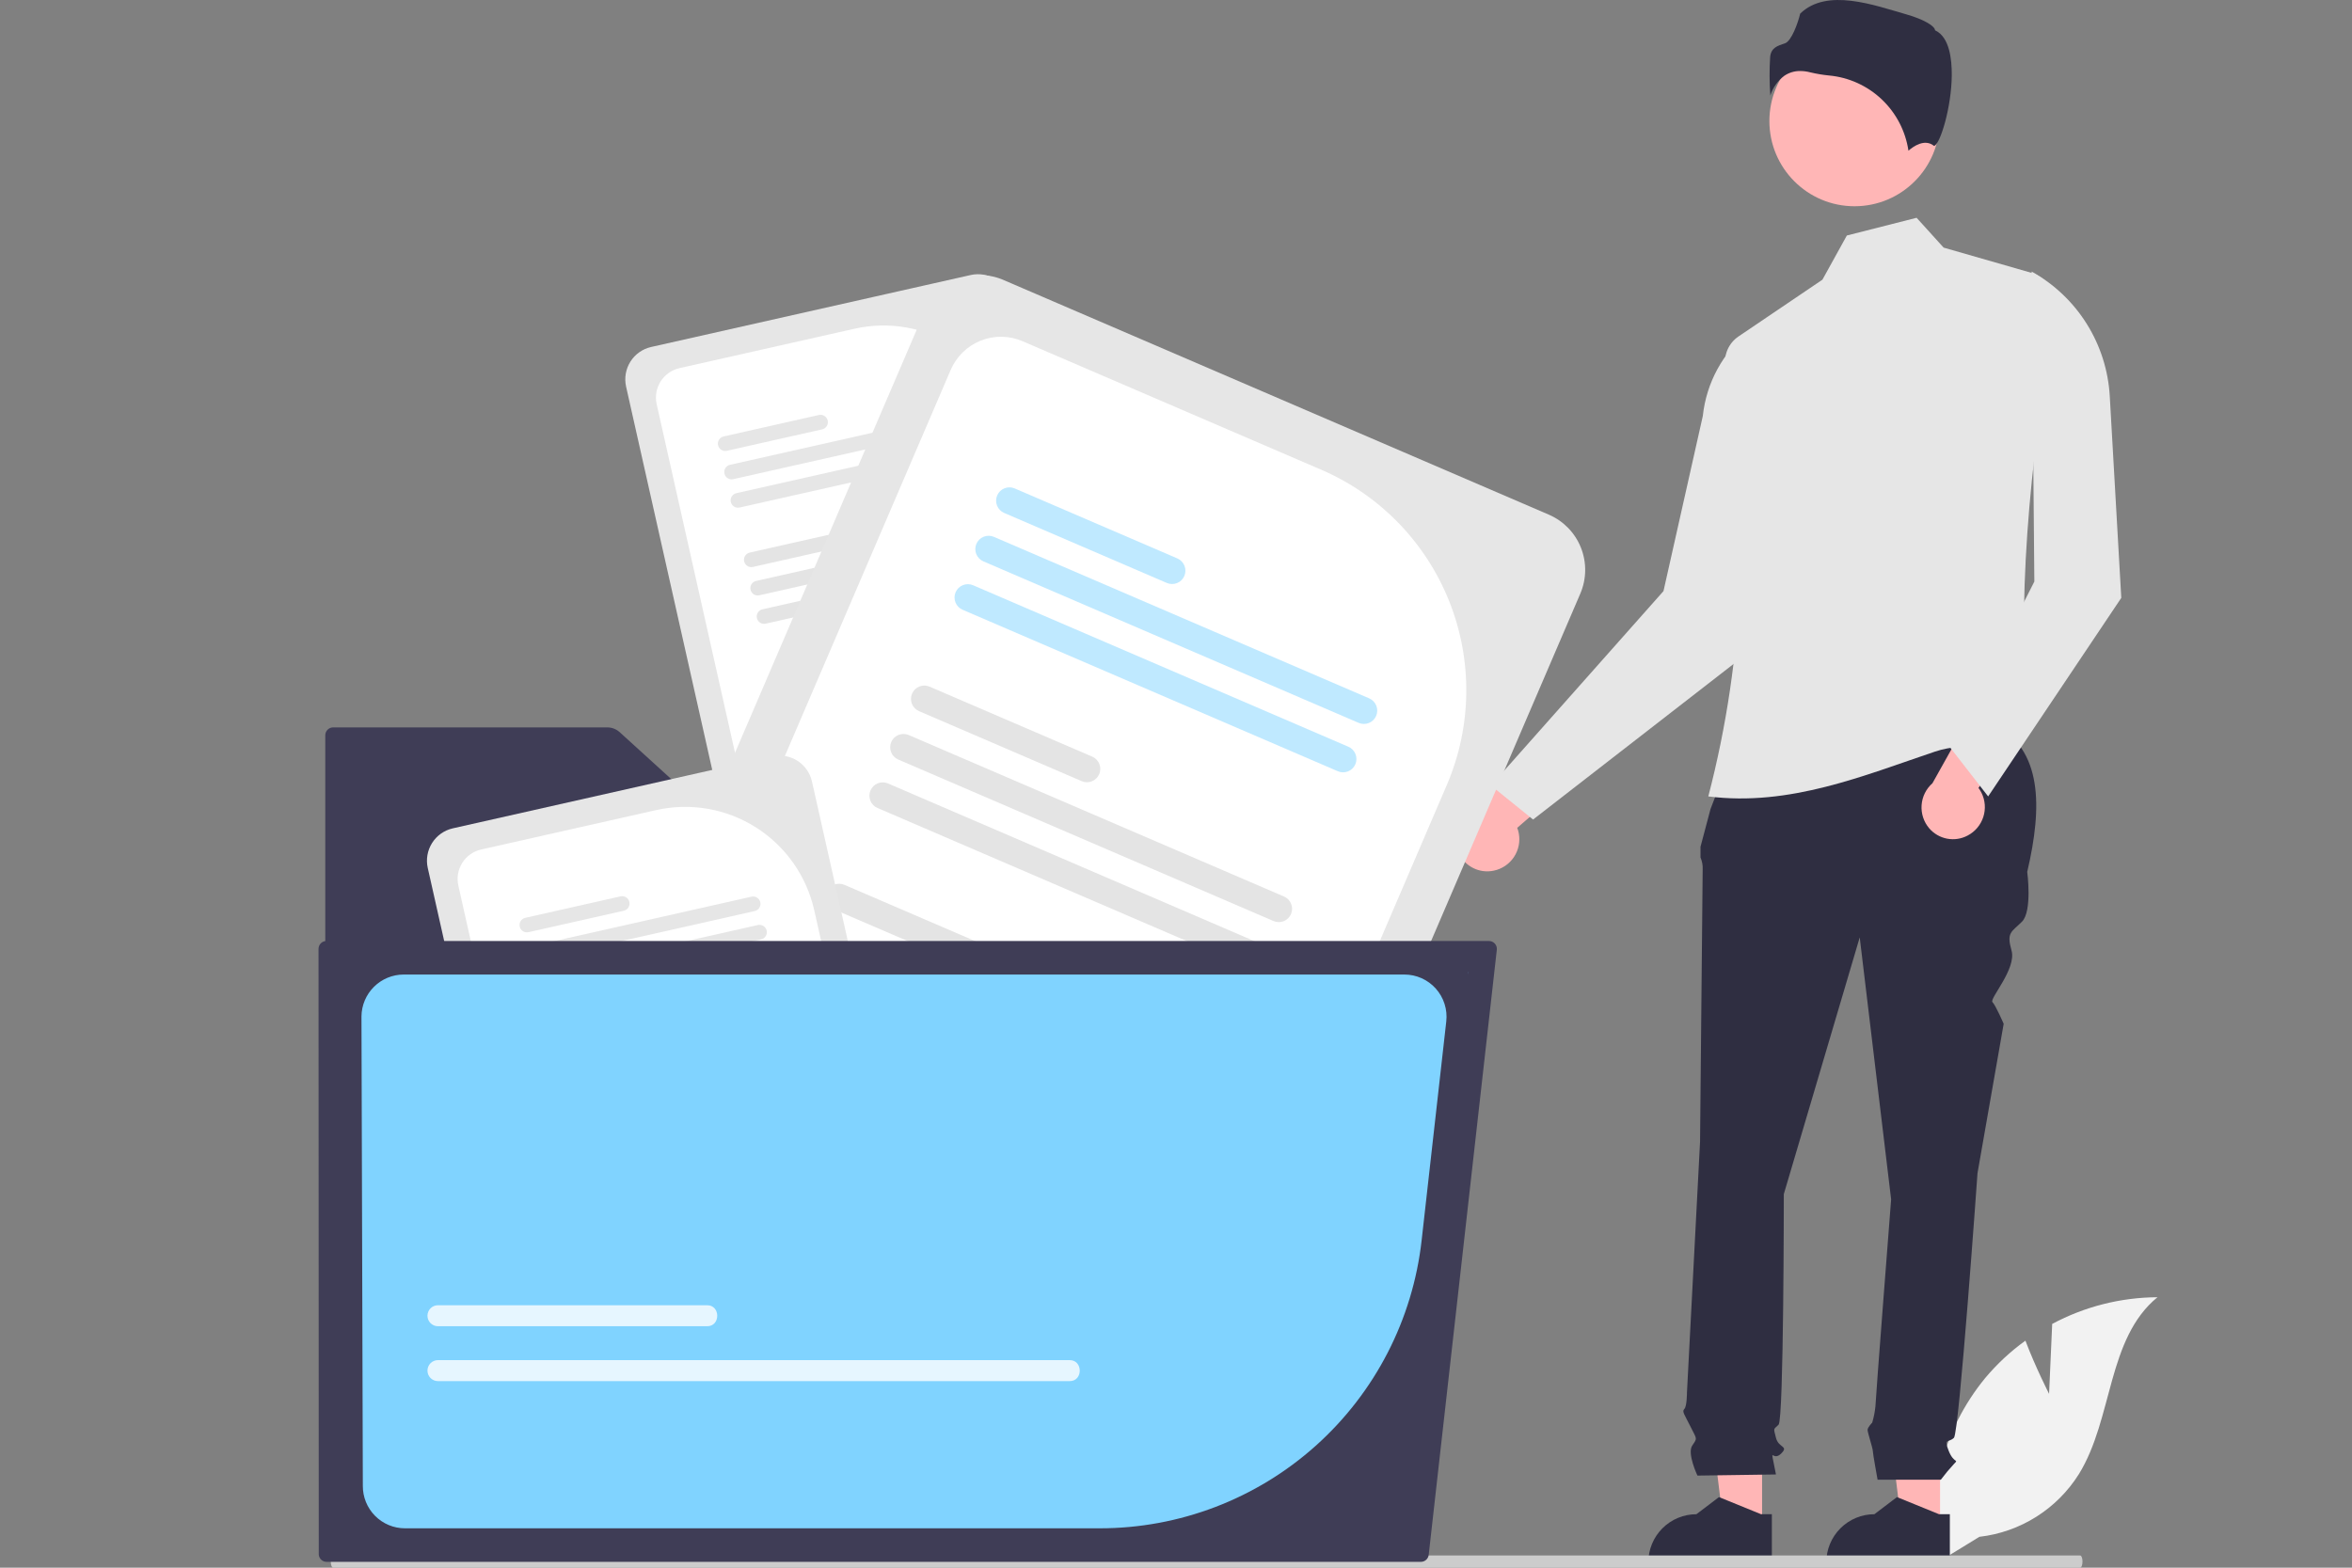 <svg width="192" height="128" viewBox="0 0 192 128" fill="none" xmlns="http://www.w3.org/2000/svg">
<rect x="0" y="0" width="192" height="128" fill="#808080" stroke="none"/>
<g clip-path="url(#clip0_5169_46867)">
<path d="M121.946 71.087C122.618 70.946 123.208 70.547 123.588 69.975C123.969 69.403 124.11 68.704 123.98 68.028C123.951 67.879 123.909 67.733 123.854 67.591L130.834 61.567L126.271 60.275L120.342 66.194C119.72 66.491 119.239 67.022 119.004 67.671C118.769 68.321 118.798 69.037 119.087 69.665C119.331 70.191 119.748 70.619 120.267 70.877C120.787 71.136 121.379 71.21 121.946 71.087Z" fill="#FFB6B6"/>
<path d="M167.272 113.807L167.526 108.096C170.171 106.681 173.121 105.933 176.119 105.918C171.992 109.297 172.508 115.809 169.71 120.352C168.826 121.762 167.637 122.955 166.23 123.842C164.824 124.73 163.235 125.289 161.583 125.479L158.13 127.596C157.656 124.951 157.76 122.234 158.436 119.633C159.112 117.033 160.342 114.609 162.044 112.531C163.01 111.374 164.117 110.344 165.34 109.464C166.167 111.648 167.272 113.807 167.272 113.807Z" fill="#F2F2F2"/>
<path d="M158.373 124.657L155.246 124.657L153.758 112.58L158.374 112.58L158.373 124.657Z" fill="#FFB6B6"/>
<path d="M159.171 127.692L149.087 127.692V127.564C149.087 126.522 149.501 125.522 150.237 124.785C150.973 124.048 151.971 123.634 153.012 123.634H153.012L154.854 122.235L158.291 123.635L159.171 123.635L159.171 127.692Z" fill="#2F2E41"/>
<path d="M143.844 124.657L140.716 124.657L139.229 112.58L143.844 112.58L143.844 124.657Z" fill="#FFB6B6"/>
<path d="M144.642 127.692L134.558 127.692V127.564C134.558 126.522 134.971 125.522 135.707 124.785C136.443 124.048 137.442 123.634 138.483 123.634H138.483L140.325 122.235L143.762 123.635L144.642 123.635L144.642 127.692Z" fill="#2F2E41"/>
<path d="M142.49 58.632L162.832 59.142C166.695 61.242 166.754 65.789 165.488 71.188C165.488 71.188 165.916 74.396 165.061 75.252C164.206 76.108 163.779 76.108 164.206 77.605C164.634 79.103 162.376 81.548 162.65 81.823C162.924 82.097 163.565 83.595 163.565 83.595L161.429 95.788C161.429 95.788 159.933 116.965 159.506 117.393C159.078 117.821 158.651 117.393 159.078 118.463C159.506 119.532 159.933 119.104 159.506 119.532C159.127 119.941 158.771 120.369 158.437 120.816H153.272C153.272 120.816 152.882 118.677 152.882 118.463C152.882 118.249 152.455 116.965 152.455 116.751C152.455 116.537 152.832 116.159 152.832 116.159C152.963 115.724 153.051 115.278 153.096 114.826C153.096 114.398 154.378 97.927 154.378 97.927L151.814 76.536L145.617 97.499C145.617 97.499 145.617 115.896 145.19 116.324C144.763 116.751 144.763 116.537 144.976 117.393C145.19 118.249 146.045 118.035 145.404 118.677C144.763 119.318 144.549 118.249 144.763 119.318L144.976 120.388L138.566 120.48C138.566 120.48 137.712 118.677 138.139 118.035C138.566 117.393 138.541 117.568 138.019 116.518C137.498 115.468 137.284 115.254 137.498 115.04C137.712 114.826 137.712 113.688 137.712 113.688L138.78 93.221C138.78 93.221 138.994 71.616 138.994 70.974C139.01 70.644 138.949 70.314 138.816 70.011V69.14L139.635 66.054L142.49 58.632Z" fill="#2F2E41"/>
<path d="M121.711 64.138L125.149 66.914L143.89 52.37L142.781 27.056C141.727 27.9 140.851 28.945 140.203 30.13C139.555 31.316 139.148 32.618 139.006 33.962L135.795 48.262L121.711 64.138Z" fill="#E6E6E6"/>
<path d="M139.454 65.026C146.088 65.875 152.2 63.304 157.974 61.362C160.58 60.486 163.206 61.401 165.626 59.919C164.579 49.601 165.595 37.979 167.818 25.593C167.945 24.892 167.812 24.169 167.446 23.558C167.079 22.947 166.503 22.491 165.825 22.274L158.663 20.217L156.458 17.782L150.763 19.229L148.769 22.837L141.919 27.471C141.519 27.741 141.206 28.121 141.016 28.566C140.827 29.01 140.77 29.5 140.852 29.976C142.911 41.624 142.434 53.58 139.454 65.026Z" fill="#E6E6E6"/>
<path d="M160.626 68.22C161.235 67.901 161.693 67.356 161.903 66.701C162.114 66.047 162.059 65.336 161.75 64.722C161.682 64.587 161.601 64.457 161.51 64.336L166.583 56.634L161.841 56.637L157.75 63.951C157.232 64.407 156.914 65.049 156.865 65.738C156.816 66.427 157.04 67.108 157.488 67.633C157.867 68.073 158.384 68.37 158.954 68.477C159.525 68.584 160.114 68.493 160.626 68.22Z" fill="#FFB6B6"/>
<path d="M159.193 61.03L162.298 65.027L173.166 48.817L172.226 32.349C172.107 30.252 171.459 28.218 170.344 26.439C169.228 24.659 167.682 23.191 165.847 22.171L166.069 47.485L159.193 61.03Z" fill="#E6E6E6"/>
<path d="M151.39 16.84C155.229 16.84 158.34 13.725 158.34 9.882C158.34 6.039 155.229 2.924 151.39 2.924C147.552 2.924 144.44 6.039 144.44 9.882C144.44 13.725 147.552 16.84 151.39 16.84Z" fill="#FFB6B6"/>
<path d="M146.963 5.798C147.232 5.8 147.5 5.835 147.76 5.903C148.273 6.026 148.794 6.114 149.32 6.165C150.929 6.316 152.441 7.003 153.614 8.116C154.787 9.229 155.554 10.703 155.792 12.303C156.196 11.95 157.115 11.302 157.868 11.905C157.88 11.914 157.886 11.919 157.913 11.907C158.413 11.669 159.301 8.745 159.328 6.17C159.342 4.803 159.127 3.058 158.023 2.506L157.965 2.477L157.95 2.413C157.876 2.106 157.052 1.581 155.62 1.173C153.017 0.431 149.137 -1.015 146.953 1.113C146.787 1.83 146.249 3.365 145.706 3.539C145.104 3.732 144.585 3.898 144.503 4.637C144.435 5.688 144.439 6.743 144.518 7.794C144.722 7.151 145.122 6.588 145.662 6.185C146.046 5.926 146.5 5.791 146.963 5.798Z" fill="#2F2E41"/>
<path d="M170 127.5C170 127.566 169.995 127.631 169.985 127.692C169.975 127.752 169.961 127.808 169.943 127.854C169.924 127.9 169.903 127.937 169.879 127.962C169.855 127.987 169.829 128 169.803 128H27.197C27.144 128 27.094 127.947 27.058 127.854C27.021 127.76 27 127.633 27 127.5C27 127.367 27.021 127.24 27.058 127.146C27.094 127.053 27.144 127 27.197 127H169.803C169.829 127 169.855 127.013 169.879 127.038C169.903 127.063 169.924 127.1 169.943 127.146C169.961 127.192 169.975 127.248 169.985 127.308C169.995 127.369 170 127.434 170 127.5Z" fill="#CCCCCC"/>
<path d="M79.242 22.455L53.153 28.331C52.454 28.489 51.846 28.918 51.463 29.525C51.08 30.131 50.953 30.865 51.109 31.565L58.263 63.399L88.915 56.495C89.167 56.439 89.398 56.312 89.579 56.128L82.472 24.501C82.314 23.801 81.885 23.192 81.279 22.809C80.674 22.425 79.941 22.298 79.242 22.455Z" fill="#E6E6E6"/>
<path d="M69.765 26.838L55.468 30.058C54.831 30.202 54.278 30.593 53.929 31.145C53.58 31.697 53.464 32.365 53.606 33.002L60.332 62.933L87.556 56.801L82.658 35.004C82.027 32.211 80.315 29.783 77.898 28.252C75.481 26.721 72.556 26.212 69.765 26.838Z" fill="white"/>
<path d="M82.32 55.188L64.372 59.23C64.296 59.248 64.223 59.28 64.158 59.325C64.094 59.371 64.039 59.428 63.996 59.495C63.954 59.562 63.926 59.636 63.912 59.714C63.899 59.791 63.901 59.871 63.918 59.948C63.935 60.025 63.968 60.098 64.013 60.162C64.058 60.227 64.116 60.282 64.183 60.324C64.249 60.366 64.324 60.395 64.401 60.408C64.479 60.421 64.559 60.419 64.636 60.402L82.584 56.359C82.66 56.342 82.733 56.31 82.798 56.264C82.862 56.219 82.918 56.161 82.96 56.095C83.002 56.028 83.031 55.954 83.044 55.876C83.058 55.798 83.056 55.718 83.038 55.641C83.021 55.564 82.989 55.492 82.943 55.427C82.898 55.362 82.84 55.307 82.773 55.265C82.707 55.223 82.632 55.195 82.555 55.181C82.477 55.168 82.397 55.17 82.32 55.188Z" fill="#E4E4E4"/>
<path d="M81.8 52.872L63.852 56.914C63.697 56.949 63.562 57.044 63.477 57.179C63.392 57.314 63.364 57.477 63.398 57.632C63.433 57.788 63.529 57.923 63.663 58.008C63.798 58.093 63.96 58.122 64.116 58.087L82.064 54.044C82.141 54.027 82.213 53.994 82.278 53.949C82.342 53.904 82.397 53.846 82.439 53.779C82.481 53.712 82.51 53.638 82.523 53.56C82.537 53.483 82.535 53.403 82.517 53.326C82.5 53.249 82.468 53.176 82.422 53.112C82.377 53.047 82.319 52.992 82.253 52.95C82.186 52.908 82.112 52.879 82.034 52.866C81.957 52.852 81.877 52.854 81.8 52.872Z" fill="#E4E4E4"/>
<path d="M71.112 52.846L63.332 54.599C63.177 54.634 63.042 54.729 62.957 54.864C62.872 54.998 62.844 55.161 62.879 55.316C62.914 55.472 63.009 55.607 63.143 55.692C63.278 55.777 63.44 55.805 63.596 55.77L71.376 54.018C71.453 54.001 71.525 53.969 71.59 53.923C71.655 53.878 71.71 53.82 71.752 53.754C71.794 53.687 71.823 53.612 71.836 53.535C71.85 53.457 71.848 53.377 71.831 53.3C71.813 53.223 71.781 53.15 71.735 53.086C71.69 53.021 71.632 52.966 71.565 52.924C71.499 52.882 71.424 52.853 71.347 52.84C71.269 52.827 71.189 52.829 71.112 52.846Z" fill="#E4E4E4"/>
<path d="M80.19 45.706L62.242 49.749C62.165 49.766 62.092 49.798 62.028 49.844C61.963 49.889 61.909 49.947 61.866 50.014C61.781 50.148 61.753 50.311 61.788 50.467C61.823 50.622 61.918 50.758 62.053 50.843C62.187 50.928 62.35 50.956 62.505 50.921L80.453 46.879C80.53 46.861 80.603 46.829 80.667 46.783C80.732 46.738 80.787 46.68 80.829 46.614C80.871 46.547 80.9 46.473 80.913 46.395C80.926 46.317 80.924 46.237 80.907 46.16C80.89 46.083 80.858 46.011 80.812 45.946C80.767 45.882 80.709 45.827 80.642 45.785C80.576 45.742 80.501 45.714 80.424 45.7C80.346 45.687 80.267 45.689 80.19 45.706Z" fill="#E4E4E4"/>
<path d="M79.67 43.391L61.722 47.433C61.645 47.45 61.572 47.483 61.508 47.528C61.443 47.574 61.388 47.631 61.346 47.698C61.304 47.764 61.275 47.839 61.262 47.917C61.248 47.994 61.25 48.074 61.268 48.151C61.285 48.228 61.317 48.301 61.363 48.365C61.408 48.43 61.466 48.485 61.532 48.527C61.599 48.569 61.673 48.597 61.751 48.611C61.829 48.624 61.908 48.622 61.985 48.605L79.933 44.562C80.01 44.545 80.083 44.513 80.147 44.467C80.212 44.422 80.266 44.364 80.309 44.297C80.351 44.231 80.379 44.157 80.393 44.079C80.406 44.001 80.404 43.922 80.387 43.844C80.37 43.767 80.338 43.695 80.292 43.63C80.247 43.566 80.189 43.511 80.122 43.469C80.056 43.427 79.982 43.398 79.904 43.385C79.826 43.371 79.747 43.373 79.67 43.391Z" fill="#E4E4E4"/>
<path d="M68.981 43.365L61.201 45.117C61.124 45.135 61.051 45.167 60.987 45.212C60.922 45.258 60.868 45.315 60.825 45.382C60.783 45.449 60.755 45.523 60.741 45.601C60.728 45.679 60.73 45.758 60.747 45.835C60.764 45.912 60.797 45.985 60.842 46.05C60.888 46.114 60.945 46.169 61.012 46.211C61.078 46.253 61.153 46.282 61.23 46.295C61.308 46.309 61.388 46.307 61.464 46.29L69.245 44.537C69.321 44.52 69.394 44.488 69.459 44.442C69.523 44.397 69.578 44.339 69.62 44.272C69.662 44.206 69.691 44.131 69.704 44.053C69.718 43.976 69.716 43.896 69.698 43.819C69.681 43.742 69.649 43.669 69.603 43.605C69.558 43.54 69.5 43.485 69.434 43.443C69.367 43.401 69.293 43.372 69.215 43.359C69.137 43.345 69.058 43.347 68.981 43.365Z" fill="#E4E4E4"/>
<path d="M78.059 36.225L60.111 40.267C59.956 40.302 59.821 40.398 59.736 40.532C59.651 40.667 59.622 40.83 59.657 40.985C59.692 41.141 59.787 41.276 59.922 41.361C60.056 41.447 60.219 41.475 60.374 41.44L78.322 37.397C78.399 37.38 78.472 37.347 78.537 37.302C78.601 37.257 78.656 37.199 78.698 37.132C78.74 37.066 78.769 36.991 78.782 36.913C78.796 36.836 78.793 36.756 78.776 36.679C78.759 36.602 78.727 36.529 78.681 36.465C78.636 36.4 78.578 36.345 78.511 36.303C78.445 36.261 78.371 36.232 78.293 36.219C78.215 36.205 78.136 36.207 78.059 36.225Z" fill="#E6E6E6"/>
<path d="M77.539 33.909L59.592 37.952C59.515 37.969 59.442 38.001 59.377 38.047C59.313 38.092 59.258 38.15 59.216 38.217C59.131 38.351 59.103 38.514 59.138 38.67C59.173 38.825 59.268 38.961 59.402 39.046C59.537 39.131 59.7 39.159 59.855 39.124L77.803 35.082C77.88 35.064 77.953 35.032 78.017 34.987C78.081 34.941 78.136 34.883 78.178 34.817C78.221 34.75 78.249 34.676 78.263 34.598C78.276 34.52 78.274 34.441 78.257 34.364C78.239 34.287 78.207 34.214 78.162 34.149C78.116 34.085 78.059 34.03 77.992 33.988C77.925 33.945 77.851 33.917 77.773 33.903C77.696 33.89 77.616 33.892 77.539 33.909Z" fill="#E6E6E6"/>
<path d="M66.851 33.883L59.071 35.636C58.916 35.671 58.781 35.766 58.696 35.901C58.61 36.035 58.582 36.198 58.617 36.354C58.652 36.509 58.747 36.645 58.882 36.73C59.016 36.815 59.179 36.843 59.334 36.808L67.115 35.056C67.192 35.038 67.264 35.006 67.329 34.961C67.393 34.915 67.448 34.858 67.49 34.791C67.532 34.724 67.561 34.65 67.574 34.572C67.588 34.494 67.586 34.415 67.568 34.338C67.551 34.261 67.519 34.188 67.473 34.123C67.428 34.059 67.37 34.004 67.304 33.962C67.237 33.92 67.163 33.891 67.085 33.877C67.008 33.864 66.928 33.866 66.851 33.883Z" fill="#E6E6E6"/>
<path d="M27.195 59.391C27.025 59.391 26.862 59.459 26.742 59.579C26.622 59.699 26.554 59.863 26.554 60.033V126.437C26.554 126.607 26.622 126.77 26.742 126.891C26.862 127.011 27.025 127.079 27.195 127.079H110.356C110.526 127.079 110.689 127.011 110.809 126.891C110.929 126.77 110.997 126.607 110.997 126.437V70.692C110.997 70.522 110.929 70.359 110.809 70.238C110.689 70.118 110.526 70.05 110.356 70.05H62.627C62.142 70.05 61.675 69.869 61.317 69.543L50.587 59.782C50.31 59.53 49.949 59.39 49.575 59.391H27.195Z" fill="#3F3D56"/>
<path d="M126.44 42.023L81.912 22.857C80.718 22.345 79.37 22.328 78.163 22.809C76.957 23.291 75.99 24.232 75.476 25.426L52.144 79.761L104.461 102.279C104.89 102.465 105.364 102.524 105.825 102.448L129.006 48.466C129.518 47.271 129.535 45.921 129.054 44.713C128.573 43.505 127.633 42.538 126.44 42.023Z" fill="#E6E6E6"/>
<path d="M107.874 38.361L83.472 27.858C82.385 27.391 81.157 27.375 80.058 27.813C78.96 28.251 78.079 29.108 77.611 30.195L55.674 81.281L102.14 101.28L118.115 64.077C120.157 59.306 120.226 53.92 118.306 49.099C116.386 44.278 112.635 40.416 107.874 38.361Z" fill="white"/>
<path d="M96.172 93.336L65.538 80.151C65.407 80.094 65.266 80.064 65.123 80.062C64.98 80.06 64.838 80.086 64.706 80.139C64.573 80.191 64.452 80.27 64.349 80.37C64.247 80.469 64.165 80.588 64.109 80.72C64.052 80.851 64.022 80.993 64.021 81.135C64.019 81.278 64.045 81.421 64.098 81.553C64.151 81.686 64.23 81.807 64.33 81.91C64.429 82.012 64.548 82.094 64.68 82.15L95.313 95.335C95.444 95.392 95.585 95.422 95.728 95.424C95.871 95.426 96.013 95.4 96.146 95.347C96.278 95.294 96.399 95.216 96.502 95.116C96.604 95.016 96.686 94.897 96.742 94.766C96.799 94.634 96.829 94.493 96.831 94.35C96.832 94.207 96.806 94.065 96.753 93.932C96.7 93.799 96.621 93.678 96.522 93.576C96.422 93.474 96.303 93.392 96.172 93.336Z" fill="#E4E4E4"/>
<path d="M97.869 89.382L67.236 76.197C66.971 76.083 66.671 76.079 66.404 76.186C66.136 76.293 65.921 76.503 65.807 76.768C65.693 77.033 65.689 77.333 65.796 77.601C65.903 77.87 66.112 78.084 66.377 78.198L97.01 91.384C97.141 91.44 97.282 91.47 97.425 91.472C97.568 91.474 97.71 91.448 97.843 91.395C97.975 91.342 98.096 91.263 98.199 91.163C98.301 91.064 98.383 90.945 98.439 90.813C98.496 90.682 98.526 90.54 98.528 90.397C98.529 90.254 98.503 90.112 98.45 89.98C98.397 89.847 98.319 89.726 98.219 89.623C98.12 89.521 98.001 89.439 97.869 89.382Z" fill="#E4E4E4"/>
<path d="M82.212 77.962L68.933 72.246C68.802 72.189 68.661 72.159 68.518 72.157C68.375 72.155 68.233 72.181 68.101 72.234C67.968 72.287 67.847 72.366 67.745 72.466C67.642 72.565 67.561 72.684 67.504 72.816C67.448 72.947 67.418 73.088 67.416 73.231C67.414 73.374 67.441 73.516 67.493 73.649C67.546 73.781 67.625 73.903 67.725 74.005C67.824 74.107 67.943 74.189 68.074 74.245L81.353 79.961C81.485 80.017 81.626 80.047 81.769 80.049C81.911 80.052 82.053 80.025 82.186 79.972C82.318 79.919 82.439 79.841 82.542 79.741C82.644 79.642 82.726 79.523 82.782 79.391C82.838 79.26 82.868 79.119 82.87 78.976C82.872 78.833 82.846 78.691 82.793 78.558C82.74 78.425 82.662 78.304 82.562 78.202C82.462 78.1 82.343 78.018 82.212 77.962Z" fill="#E4E4E4"/>
<path d="M103.122 77.153L72.488 63.968C72.223 63.854 71.924 63.85 71.656 63.958C71.388 64.065 71.174 64.274 71.06 64.539C70.946 64.804 70.942 65.104 71.049 65.372C71.155 65.64 71.364 65.855 71.629 65.969L102.262 79.154C102.394 79.211 102.535 79.241 102.678 79.243C102.821 79.245 102.963 79.219 103.096 79.166C103.228 79.113 103.35 79.035 103.452 78.935C103.554 78.835 103.636 78.716 103.693 78.585C103.749 78.453 103.779 78.312 103.781 78.168C103.783 78.025 103.757 77.883 103.704 77.75C103.651 77.617 103.572 77.496 103.472 77.394C103.372 77.291 103.253 77.209 103.122 77.153Z" fill="#E4E4E4"/>
<path d="M104.818 73.201L74.185 60.016C74.053 59.96 73.912 59.929 73.77 59.927C73.627 59.925 73.485 59.951 73.352 60.004C73.219 60.057 73.098 60.136 72.996 60.235C72.894 60.335 72.812 60.454 72.755 60.586C72.699 60.717 72.669 60.858 72.667 61.001C72.665 61.144 72.692 61.286 72.745 61.419C72.798 61.552 72.876 61.673 72.976 61.775C73.076 61.878 73.195 61.959 73.326 62.016L103.96 75.201C104.091 75.257 104.232 75.288 104.375 75.29C104.518 75.292 104.659 75.266 104.792 75.213C104.925 75.16 105.046 75.081 105.148 74.982C105.251 74.882 105.332 74.763 105.389 74.632C105.445 74.5 105.475 74.359 105.477 74.216C105.479 74.073 105.453 73.931 105.4 73.798C105.347 73.665 105.268 73.544 105.168 73.442C105.068 73.34 104.949 73.258 104.818 73.201Z" fill="#E4E4E4"/>
<path d="M89.162 61.779L75.882 56.063C75.617 55.949 75.318 55.945 75.05 56.052C74.782 56.159 74.568 56.368 74.454 56.634C74.34 56.899 74.336 57.199 74.442 57.467C74.549 57.735 74.758 57.95 75.023 58.064L88.302 63.78C88.433 63.836 88.575 63.866 88.717 63.868C88.86 63.87 89.002 63.844 89.135 63.791C89.268 63.738 89.389 63.66 89.491 63.56C89.594 63.46 89.675 63.341 89.732 63.209C89.788 63.078 89.818 62.937 89.82 62.794C89.822 62.651 89.796 62.509 89.743 62.376C89.69 62.243 89.611 62.122 89.511 62.019C89.412 61.917 89.293 61.835 89.162 61.779Z" fill="#E4E4E4"/>
<path d="M110.071 60.97L79.437 47.785C79.172 47.671 78.873 47.667 78.605 47.775C78.338 47.882 78.123 48.091 78.009 48.356C77.895 48.621 77.891 48.92 77.998 49.189C78.105 49.457 78.313 49.672 78.578 49.786L109.211 62.971C109.342 63.028 109.484 63.058 109.626 63.06C109.769 63.062 109.911 63.035 110.044 62.982C110.177 62.929 110.298 62.851 110.4 62.751C110.502 62.651 110.584 62.532 110.641 62.401C110.697 62.269 110.727 62.128 110.729 61.985C110.731 61.842 110.705 61.7 110.652 61.567C110.599 61.434 110.52 61.313 110.42 61.211C110.321 61.108 110.202 61.026 110.071 60.97Z" fill="#BFE9FF"/>
<path d="M111.767 57.018L81.134 43.833C80.869 43.719 80.569 43.716 80.302 43.823C80.034 43.93 79.82 44.139 79.706 44.404C79.592 44.669 79.588 44.969 79.694 45.237C79.801 45.505 80.01 45.72 80.274 45.834L110.908 59.02C111.039 59.077 111.18 59.107 111.323 59.109C111.467 59.111 111.609 59.085 111.742 59.032C111.875 58.98 111.996 58.901 112.099 58.801C112.201 58.701 112.283 58.582 112.34 58.45C112.396 58.319 112.426 58.177 112.428 58.034C112.43 57.891 112.404 57.748 112.35 57.615C112.297 57.482 112.218 57.361 112.118 57.259C112.018 57.156 111.899 57.075 111.767 57.018Z" fill="#BFE9FF"/>
<path d="M96.111 45.595L82.832 39.88C82.567 39.766 82.267 39.762 81.999 39.869C81.731 39.976 81.517 40.185 81.403 40.45C81.289 40.716 81.285 41.016 81.392 41.284C81.499 41.552 81.707 41.767 81.972 41.881L95.251 47.597C95.383 47.653 95.524 47.683 95.667 47.685C95.809 47.687 95.951 47.661 96.084 47.608C96.217 47.555 96.338 47.476 96.44 47.377C96.543 47.277 96.624 47.158 96.681 47.026C96.737 46.895 96.767 46.754 96.769 46.611C96.771 46.468 96.745 46.325 96.692 46.193C96.639 46.06 96.56 45.939 96.461 45.836C96.361 45.734 96.242 45.652 96.111 45.595Z" fill="#BFE9FF"/>
<path d="M63.051 61.757L36.963 67.633C36.264 67.792 35.656 68.221 35.273 68.828C34.89 69.434 34.762 70.168 34.919 70.868L42.073 102.702L72.725 95.798C72.977 95.742 73.207 95.615 73.389 95.431L66.282 63.803C66.124 63.104 65.695 62.495 65.089 62.112C64.483 61.728 63.751 61.601 63.051 61.757Z" fill="#E6E6E6"/>
<path d="M53.574 66.141L39.277 69.361C38.64 69.505 38.087 69.896 37.738 70.448C37.389 71 37.273 71.668 37.415 72.306L44.141 102.236L71.365 96.104L66.466 74.307C65.835 71.514 64.124 69.086 61.707 67.555C59.29 66.024 56.365 65.516 53.574 66.141Z" fill="white"/>
<path d="M66.13 94.491L48.182 98.533C48.105 98.55 48.032 98.583 47.968 98.628C47.903 98.673 47.848 98.731 47.806 98.798C47.764 98.864 47.735 98.939 47.722 99.016C47.708 99.094 47.71 99.174 47.727 99.251C47.745 99.328 47.777 99.401 47.823 99.465C47.868 99.53 47.926 99.585 47.992 99.627C48.059 99.669 48.133 99.697 48.211 99.711C48.289 99.724 48.368 99.722 48.445 99.704L66.393 95.662C66.47 95.645 66.543 95.613 66.608 95.567C66.672 95.522 66.727 95.464 66.769 95.397C66.812 95.331 66.84 95.257 66.854 95.179C66.867 95.101 66.865 95.021 66.848 94.944C66.831 94.867 66.798 94.794 66.753 94.73C66.707 94.665 66.65 94.61 66.583 94.568C66.516 94.526 66.442 94.498 66.364 94.484C66.286 94.471 66.207 94.473 66.13 94.491Z" fill="#E4E4E4"/>
<path d="M65.609 92.174L47.661 96.217C47.505 96.252 47.37 96.347 47.285 96.482C47.2 96.617 47.172 96.78 47.207 96.935C47.242 97.091 47.337 97.226 47.472 97.311C47.606 97.396 47.769 97.424 47.924 97.389L65.872 93.347C66.028 93.312 66.163 93.216 66.248 93.082C66.333 92.947 66.361 92.784 66.326 92.629C66.291 92.473 66.196 92.338 66.061 92.253C65.927 92.168 65.764 92.139 65.609 92.174Z" fill="#E4E4E4"/>
<path d="M54.921 92.149L47.141 93.902C47.064 93.919 46.991 93.951 46.927 93.997C46.863 94.042 46.808 94.1 46.766 94.166C46.724 94.233 46.695 94.307 46.682 94.385C46.668 94.463 46.67 94.542 46.688 94.619C46.705 94.696 46.737 94.769 46.782 94.833C46.828 94.898 46.885 94.953 46.952 94.995C47.018 95.037 47.093 95.065 47.17 95.079C47.248 95.092 47.327 95.09 47.404 95.073L55.184 93.321C55.261 93.303 55.334 93.271 55.399 93.226C55.463 93.181 55.518 93.123 55.56 93.056C55.603 92.99 55.631 92.915 55.645 92.837C55.658 92.76 55.656 92.68 55.639 92.603C55.622 92.526 55.59 92.453 55.544 92.388C55.498 92.324 55.441 92.269 55.374 92.227C55.307 92.185 55.233 92.156 55.155 92.143C55.078 92.13 54.998 92.132 54.921 92.149Z" fill="#E4E4E4"/>
<path d="M63.999 85.009L46.051 89.052C45.975 89.069 45.902 89.102 45.837 89.147C45.773 89.192 45.718 89.25 45.676 89.317C45.591 89.451 45.563 89.615 45.598 89.77C45.633 89.925 45.728 90.061 45.862 90.146C45.997 90.231 46.16 90.259 46.315 90.224L64.263 86.182C64.418 86.147 64.553 86.052 64.638 85.917C64.723 85.782 64.752 85.619 64.717 85.464C64.682 85.308 64.587 85.173 64.452 85.088C64.317 85.002 64.155 84.974 63.999 85.009Z" fill="#E4E4E4"/>
<path d="M63.478 82.694L45.531 86.737C45.454 86.754 45.381 86.786 45.316 86.831C45.252 86.877 45.197 86.934 45.155 87.001C45.112 87.068 45.084 87.142 45.07 87.22C45.057 87.297 45.059 87.377 45.076 87.454C45.093 87.531 45.126 87.604 45.171 87.668C45.217 87.733 45.274 87.788 45.341 87.83C45.408 87.872 45.482 87.901 45.56 87.914C45.637 87.927 45.717 87.925 45.794 87.908L63.742 83.865C63.819 83.848 63.891 83.816 63.956 83.77C64.02 83.725 64.075 83.667 64.117 83.601C64.159 83.534 64.188 83.46 64.201 83.382C64.215 83.304 64.213 83.225 64.196 83.148C64.178 83.071 64.146 82.998 64.101 82.933C64.055 82.869 63.998 82.814 63.931 82.772C63.864 82.73 63.79 82.701 63.712 82.688C63.635 82.674 63.555 82.677 63.478 82.694Z" fill="#E4E4E4"/>
<path d="M52.791 82.668L45.011 84.42C44.855 84.455 44.72 84.551 44.635 84.685C44.55 84.82 44.522 84.983 44.557 85.138C44.592 85.294 44.687 85.429 44.821 85.514C44.956 85.6 45.119 85.628 45.274 85.593L53.054 83.841C53.209 83.805 53.344 83.71 53.429 83.576C53.515 83.441 53.543 83.278 53.508 83.122C53.473 82.967 53.378 82.832 53.243 82.746C53.109 82.661 52.946 82.633 52.791 82.668Z" fill="#E4E4E4"/>
<path d="M61.868 75.528L43.921 79.57C43.844 79.588 43.771 79.62 43.707 79.665C43.642 79.711 43.587 79.769 43.545 79.835C43.46 79.97 43.432 80.133 43.467 80.289C43.502 80.444 43.597 80.579 43.731 80.665C43.866 80.75 44.029 80.778 44.184 80.743L62.132 76.7C62.209 76.683 62.282 76.651 62.346 76.605C62.41 76.56 62.465 76.502 62.507 76.435C62.55 76.369 62.578 76.294 62.592 76.217C62.605 76.139 62.603 76.059 62.586 75.982C62.569 75.905 62.536 75.832 62.491 75.768C62.445 75.703 62.388 75.648 62.321 75.606C62.255 75.564 62.18 75.535 62.103 75.522C62.025 75.508 61.945 75.51 61.868 75.528Z" fill="#E6E6E6"/>
<path d="M61.348 73.212L43.4 77.255C43.323 77.272 43.251 77.305 43.186 77.35C43.122 77.396 43.067 77.453 43.025 77.52C42.94 77.655 42.911 77.818 42.946 77.973C42.981 78.129 43.076 78.264 43.211 78.349C43.346 78.434 43.508 78.463 43.664 78.427L61.611 74.385C61.767 74.35 61.902 74.255 61.987 74.12C62.072 73.985 62.1 73.822 62.065 73.667C62.03 73.511 61.935 73.376 61.801 73.291C61.666 73.206 61.503 73.177 61.348 73.212Z" fill="#E6E6E6"/>
<path d="M50.66 73.186L42.88 74.939C42.724 74.974 42.589 75.069 42.504 75.204C42.419 75.339 42.391 75.502 42.426 75.657C42.461 75.813 42.556 75.948 42.69 76.033C42.825 76.118 42.988 76.146 43.143 76.111L50.923 74.359C51 74.342 51.073 74.309 51.137 74.264C51.202 74.219 51.257 74.161 51.299 74.094C51.341 74.027 51.369 73.953 51.383 73.875C51.396 73.797 51.394 73.718 51.377 73.641C51.36 73.564 51.327 73.491 51.282 73.427C51.237 73.362 51.179 73.307 51.112 73.265C51.046 73.223 50.971 73.194 50.894 73.181C50.816 73.167 50.737 73.169 50.66 73.186Z" fill="#E6E6E6"/>
<path d="M26.643 76.832C26.559 76.832 26.476 76.848 26.398 76.88C26.32 76.913 26.25 76.96 26.19 77.019C26.13 77.079 26.083 77.15 26.051 77.228C26.019 77.306 26.002 77.389 26.002 77.474C26.002 77.498 26.022 126.952 26.022 126.952C26.039 127.109 26.114 127.254 26.232 127.36C26.349 127.465 26.501 127.523 26.659 127.523H115.991C116.149 127.523 116.301 127.465 116.419 127.36C116.537 127.254 116.611 127.109 116.629 126.952L122.189 77.546C122.199 77.456 122.191 77.365 122.163 77.279C122.136 77.193 122.09 77.113 122.03 77.046C121.97 76.978 121.897 76.924 121.814 76.887C121.732 76.85 121.642 76.831 121.552 76.832L26.643 76.832Z" fill="#3F3D56"/>
<path d="M32.948 79.57C32.041 79.572 31.172 79.932 30.529 80.571C29.885 81.21 29.518 82.076 29.508 82.984L29.619 121.311C29.615 121.766 29.701 122.217 29.872 122.638C30.044 123.06 30.296 123.443 30.616 123.766C30.936 124.089 31.317 124.345 31.736 124.52C32.155 124.695 32.605 124.785 33.059 124.785H89.767C96.271 124.789 102.548 122.393 107.397 118.054C112.247 113.715 115.328 107.739 116.052 101.268L118.063 83.399C118.117 82.918 118.07 82.43 117.922 81.968C117.775 81.506 117.533 81.08 117.21 80.719C116.887 80.357 116.492 80.068 116.05 79.87C115.608 79.672 115.129 79.57 114.645 79.57H32.948ZM119.849 79.57L119.839 79.348H119.849V79.57Z" fill="#80D3FF"/>
<path d="M57.718 108.285H35.75C35.523 108.285 35.306 108.194 35.145 108.034C34.985 107.873 34.895 107.655 34.895 107.428C34.895 107.201 34.985 106.983 35.145 106.822C35.306 106.661 35.523 106.571 35.75 106.571H57.718C58.822 106.555 58.833 108.3 57.718 108.285Z" fill="#E6F6FF"/>
<path d="M87.311 112.767H35.75C35.523 112.767 35.306 112.677 35.145 112.516C34.985 112.355 34.895 112.137 34.895 111.91C34.895 111.683 34.985 111.465 35.145 111.304C35.306 111.144 35.523 111.053 35.75 111.053H87.311C88.415 111.038 88.426 112.783 87.311 112.767Z" fill="#E6F6FF"/>
</g>
<defs>
<clipPath id="clip0_5169_46867">
<rect width="192" height="128" fill="white"/>
</clipPath>
</defs>
</svg>
